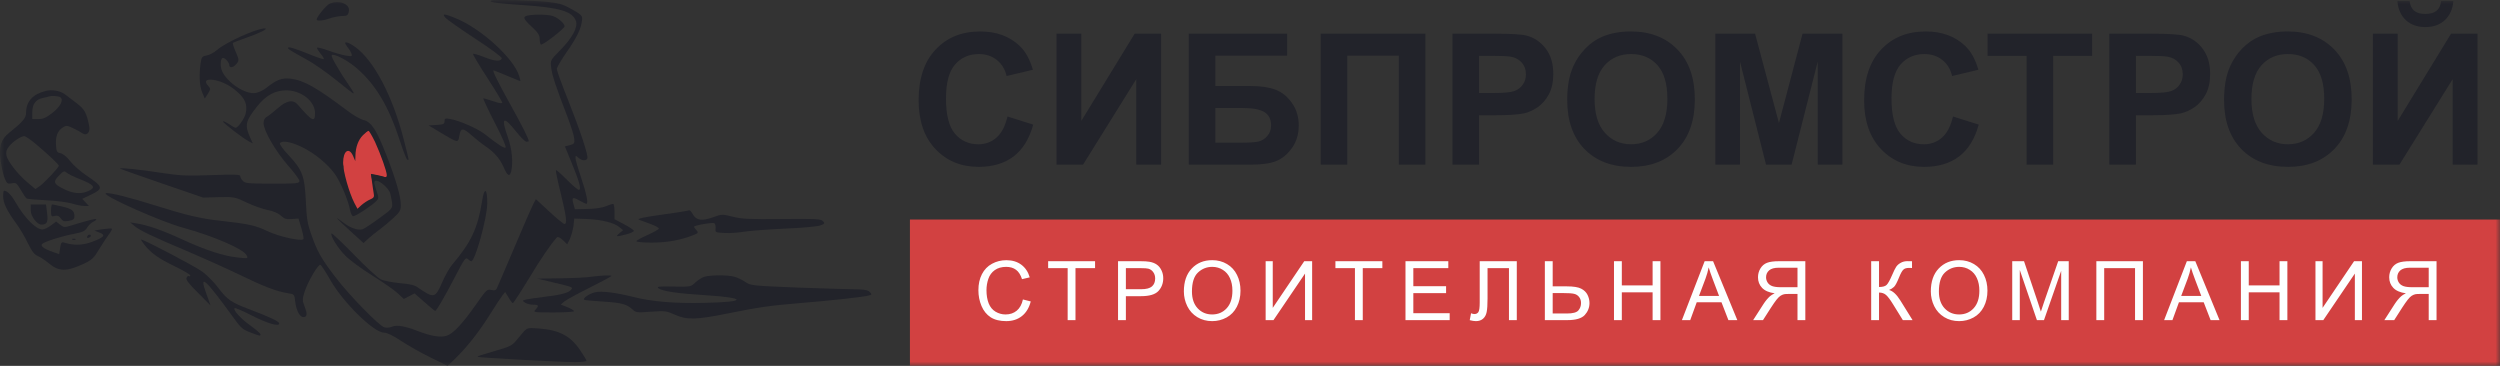 <svg width="287" height="42" viewBox="0 0 287 42" fill="none" xmlns="http://www.w3.org/2000/svg">
<rect x="0" y="0" width="287" height="42" fill="#333333" stroke="none"/>
<g clip-path="url(#clip0_4636_2309)">
<mask id="mask0_4636_2309" style="mask-type:luminance" maskUnits="userSpaceOnUse" x="0" y="0" width="287" height="42">
<path d="M287 0H0V42H287V0Z" fill="white"/>
</mask>
<g mask="url(#mask0_4636_2309)">
<path d="M286.999 25.2H104.459V42H286.999V25.2Z" fill="#D24141"/>
<path d="M117.43 34.378L118.33 34.604C118.142 35.34 117.802 35.901 117.31 36.289C116.822 36.673 116.223 36.865 115.515 36.865C114.783 36.865 114.186 36.718 113.726 36.422C113.268 36.124 112.919 35.694 112.678 35.13C112.44 34.568 112.32 33.963 112.32 33.317C112.32 32.613 112.455 31.999 112.724 31.476C112.996 30.95 113.381 30.552 113.879 30.281C114.379 30.007 114.93 29.87 115.529 29.87C116.21 29.87 116.781 30.043 117.245 30.387C117.709 30.732 118.032 31.216 118.214 31.84L117.328 32.048C117.171 31.556 116.942 31.198 116.642 30.973C116.343 30.748 115.965 30.636 115.511 30.636C114.989 30.636 114.551 30.761 114.198 31.01C113.849 31.259 113.603 31.594 113.461 32.016C113.32 32.434 113.248 32.867 113.248 33.312C113.248 33.888 113.331 34.391 113.498 34.821C113.669 35.249 113.932 35.569 114.287 35.781C114.642 35.993 115.027 36.099 115.441 36.099C115.945 36.099 116.372 35.955 116.721 35.666C117.071 35.377 117.307 34.947 117.43 34.378ZM122.567 36.75V30.784H120.327V29.986H125.714V30.784H123.466V36.75H122.567ZM128.351 36.75V29.986H130.916C131.367 29.986 131.712 30.007 131.95 30.05C132.284 30.106 132.563 30.212 132.789 30.369C133.015 30.522 133.195 30.739 133.331 31.019C133.471 31.299 133.54 31.607 133.54 31.942C133.54 32.517 133.357 33.005 132.989 33.405C132.62 33.802 131.956 34 130.994 34H129.251V36.75H128.351ZM129.251 33.202H131.008C131.589 33.202 132.002 33.094 132.247 32.879C132.49 32.663 132.613 32.36 132.613 31.97C132.613 31.687 132.54 31.445 132.394 31.245C132.253 31.042 132.064 30.908 131.829 30.844C131.678 30.804 131.398 30.784 130.99 30.784H129.251V33.202ZM135.908 33.456C135.908 32.333 136.211 31.454 136.817 30.821C137.422 30.184 138.205 29.866 139.163 29.866C139.791 29.866 140.357 30.015 140.86 30.313C141.364 30.612 141.747 31.028 142.01 31.564C142.276 32.096 142.409 32.7 142.409 33.377C142.409 34.063 142.27 34.677 141.991 35.218C141.714 35.76 141.319 36.17 140.809 36.45C140.299 36.727 139.749 36.865 139.158 36.865C138.519 36.865 137.947 36.712 137.442 36.404C136.939 36.096 136.557 35.676 136.297 35.144C136.038 34.612 135.908 34.049 135.908 33.456ZM136.836 33.469C136.836 34.285 137.055 34.928 137.494 35.398C137.936 35.866 138.489 36.099 139.154 36.099C139.831 36.099 140.387 35.863 140.823 35.389C141.262 34.915 141.481 34.243 141.481 33.373C141.481 32.822 141.388 32.342 141.199 31.933C141.013 31.521 140.74 31.202 140.378 30.978C140.019 30.75 139.616 30.636 139.167 30.636C138.531 30.636 137.983 30.855 137.521 31.291C137.065 31.725 136.836 32.451 136.836 33.469ZM145.296 29.986H146.112V35.343L149.728 29.986H150.633V36.75H149.817V31.407L146.196 36.75H145.296V29.986ZM155.547 36.75V30.784H153.306V29.986H158.695V30.784H156.446V36.75H155.547ZM161.35 36.75V29.986H166.266V30.784H162.25V32.856H166.01V33.649H162.25V35.952H166.423V36.75H161.35ZM169.871 29.986H174.128V36.75H173.229V30.784H170.77V34.268C170.77 34.975 170.736 35.493 170.669 35.823C170.603 36.152 170.464 36.409 170.251 36.593C170.038 36.775 169.768 36.865 169.44 36.865C169.242 36.865 169.004 36.828 168.725 36.755L168.878 35.961C169.027 36.023 169.154 36.053 169.259 36.053C169.463 36.053 169.616 35.978 169.718 35.827C169.821 35.673 169.871 35.313 169.871 34.748V29.986ZM177.349 29.986H178.248V32.874H179.871C180.628 32.874 181.177 32.962 181.517 33.137C181.858 33.312 182.101 33.551 182.25 33.852C182.398 34.154 182.473 34.465 182.473 34.784C182.473 35.307 182.293 35.766 181.935 36.16C181.576 36.553 180.908 36.75 179.931 36.75H177.349V29.986ZM178.248 35.989H179.894C180.562 35.989 180.997 35.872 181.197 35.638C181.401 35.401 181.503 35.117 181.503 34.784C181.503 34.514 181.429 34.285 181.281 34.097C181.136 33.906 180.941 33.783 180.697 33.728C180.452 33.672 180.039 33.645 179.454 33.645H178.248V35.989ZM185.286 36.75V29.986H186.185V32.763H189.719V29.986H190.618V36.75H189.719V33.562H186.185V36.75H185.286ZM193.083 36.75L195.694 29.986H196.662L199.445 36.75H198.42L197.627 34.701H194.784L194.038 36.75H193.083ZM195.044 33.972H197.349L196.639 32.099C196.423 31.53 196.263 31.062 196.157 30.696C196.071 31.13 195.948 31.561 195.791 31.988L195.044 33.972ZM207.252 36.75H206.352V33.746H205.308C205.077 33.746 204.909 33.757 204.808 33.779C204.669 33.812 204.532 33.872 204.396 33.959C204.263 34.045 204.111 34.195 203.941 34.411C203.771 34.626 203.555 34.937 203.292 35.343L202.392 36.75H201.261L202.444 34.909C202.678 34.549 202.927 34.249 203.19 34.009C203.313 33.898 203.495 33.786 203.732 33.672C203.08 33.583 202.598 33.374 202.285 33.045C201.973 32.716 201.817 32.311 201.817 31.831C201.817 31.459 201.912 31.119 202.1 30.811C202.288 30.504 202.541 30.29 202.856 30.17C203.171 30.047 203.632 29.986 204.237 29.986H207.252V36.75ZM206.352 32.971V30.733H204.2C203.697 30.733 203.327 30.836 203.093 31.042C202.86 31.248 202.744 31.511 202.744 31.831C202.744 32.05 202.804 32.253 202.926 32.44C203.046 32.625 203.222 32.76 203.454 32.846C203.686 32.929 204.007 32.971 204.419 32.971H206.352ZM214.811 29.986H215.711V32.948C216.121 32.948 216.411 32.87 216.577 32.713C216.744 32.553 216.958 32.171 217.218 31.568C217.406 31.125 217.561 30.813 217.681 30.632C217.804 30.447 217.98 30.293 218.205 30.17C218.431 30.044 218.679 29.981 218.951 29.981C219.297 29.981 219.48 29.984 219.499 29.99V30.765C219.468 30.765 219.407 30.764 219.318 30.761C219.219 30.758 219.159 30.756 219.137 30.756C218.85 30.756 218.636 30.825 218.498 30.964C218.355 31.102 218.193 31.398 218.01 31.85C217.781 32.422 217.588 32.783 217.431 32.934C217.273 33.082 217.085 33.2 216.865 33.289C217.304 33.409 217.737 33.812 218.163 34.498L219.563 36.75H218.446L217.311 34.914C216.998 34.406 216.737 34.058 216.527 33.871C216.317 33.68 216.044 33.585 215.711 33.585V36.75H214.811V29.986ZM221.658 33.456C221.658 32.333 221.961 31.454 222.566 30.821C223.173 30.184 223.955 29.866 224.913 29.866C225.541 29.866 226.106 30.015 226.61 30.313C227.114 30.612 227.497 31.028 227.76 31.564C228.026 32.096 228.159 32.7 228.159 33.377C228.159 34.063 228.019 34.677 227.742 35.218C227.463 35.76 227.07 36.17 226.559 36.45C226.049 36.727 225.499 36.865 224.909 36.865C224.268 36.865 223.696 36.712 223.193 36.404C222.689 36.096 222.307 35.676 222.047 35.144C221.788 34.612 221.658 34.049 221.658 33.456ZM222.585 33.469C222.585 34.285 222.805 34.928 223.244 35.398C223.686 35.866 224.239 36.099 224.903 36.099C225.581 36.099 226.137 35.863 226.573 35.389C227.012 34.915 227.231 34.243 227.231 33.373C227.231 32.822 227.137 32.342 226.948 31.933C226.763 31.521 226.489 31.202 226.127 30.978C225.77 30.75 225.366 30.636 224.917 30.636C224.281 30.636 223.732 30.855 223.271 31.291C222.814 31.725 222.585 32.451 222.585 33.469ZM231.004 36.75V29.986H232.358L233.967 34.775C234.116 35.221 234.224 35.555 234.292 35.776C234.369 35.53 234.489 35.169 234.653 34.692L236.281 29.986H237.491V36.75H236.624V31.088L234.649 36.75H233.837L231.872 30.991V36.75H231.004ZM240.661 29.986H246.007V36.75H245.103V30.784H241.561V36.75H240.661V29.986ZM248.441 36.75L251.051 29.986H252.02L254.802 36.75H253.778L252.984 34.701H250.142L249.396 36.75H248.441ZM250.401 33.972H252.707L251.996 32.099C251.78 31.53 251.62 31.062 251.514 30.696C251.428 31.13 251.305 31.561 251.148 31.988L250.401 33.972ZM257.257 36.75V29.986H258.157V32.763H261.691V29.986H262.59V36.75H261.691V33.562H258.157V36.75H257.257ZM265.816 29.986H266.632V35.343L270.248 29.986H271.153V36.75H270.337V31.407L266.716 36.75H265.816V29.986ZM279.715 36.75H278.816V33.746H277.773C277.541 33.746 277.374 33.757 277.271 33.779C277.133 33.812 276.995 33.872 276.859 33.959C276.726 34.045 276.575 34.195 276.405 34.411C276.235 34.626 276.018 34.937 275.755 35.343L274.856 36.75H273.725L274.907 34.909C275.142 34.549 275.391 34.249 275.654 34.009C275.777 33.898 275.958 33.786 276.196 33.672C275.544 33.583 275.062 33.374 274.75 33.045C274.437 32.716 274.281 32.311 274.281 31.831C274.281 31.459 274.375 31.119 274.564 30.811C274.753 30.504 275.004 30.29 275.319 30.17C275.635 30.047 276.096 29.986 276.702 29.986H279.715V36.75ZM278.816 32.971V30.733H276.665C276.16 30.733 275.791 30.836 275.556 31.042C275.325 31.248 275.209 31.511 275.209 31.831C275.209 32.05 275.269 32.253 275.389 32.44C275.509 32.625 275.686 32.76 275.918 32.846C276.15 32.929 276.472 32.971 276.882 32.971H278.816Z" fill="#FDFFFF"/>
<path d="M115.658 13.373L118.616 14.306C118.162 15.947 117.407 17.167 116.349 17.967C115.297 18.76 113.962 19.156 112.341 19.156C110.335 19.156 108.686 18.476 107.394 17.116C106.103 15.749 105.457 13.882 105.457 11.517C105.457 9.015 106.106 7.074 107.405 5.693C108.703 4.305 110.41 3.611 112.525 3.611C114.374 3.611 115.875 4.155 117.029 5.242C117.716 5.884 118.231 6.807 118.575 8.01L115.556 8.728C115.376 7.949 115.002 7.334 114.432 6.882C113.869 6.431 113.182 6.206 112.371 6.206C111.252 6.206 110.341 6.605 109.641 7.405C108.947 8.205 108.6 9.501 108.6 11.291C108.6 13.192 108.943 14.546 109.63 15.352C110.317 16.159 111.211 16.562 112.309 16.562C113.121 16.562 113.817 16.306 114.402 15.793C114.985 15.28 115.404 14.474 115.658 13.373ZM121.284 3.868H124.138V13.876L130.259 3.868H133.299V18.9H130.445V9.087L124.335 18.9H121.284V3.868ZM136.473 3.868H147.766V6.39H139.522V9.876H143.604C144.73 9.876 145.664 10.013 146.406 10.287C147.148 10.56 147.78 11.066 148.302 11.804C148.831 12.543 149.096 13.407 149.096 14.399C149.096 15.417 148.831 16.289 148.302 17.013C147.773 17.738 147.169 18.233 146.489 18.5C145.815 18.767 144.854 18.9 143.604 18.9H136.473V3.868ZM139.522 16.378H142.491C143.438 16.378 144.105 16.333 144.489 16.244C144.874 16.148 145.208 15.937 145.489 15.608C145.777 15.28 145.922 14.877 145.922 14.399C145.922 13.701 145.671 13.195 145.17 12.881C144.675 12.56 143.826 12.399 142.625 12.399H139.522V16.378ZM151.62 3.868H163.635V18.9H160.584V6.39H154.67V18.9H151.62V3.868ZM166.746 18.9V3.868H171.641C173.496 3.868 174.705 3.943 175.268 4.093C176.134 4.319 176.859 4.811 177.442 5.57C178.026 6.322 178.318 7.296 178.318 8.492C178.318 9.415 178.149 10.191 177.813 10.82C177.476 11.449 177.048 11.944 176.525 12.307C176.009 12.662 175.484 12.898 174.949 13.014C174.221 13.158 173.166 13.229 171.786 13.229H169.797V18.9H166.746ZM169.797 6.411V10.676H171.466C172.668 10.676 173.472 10.598 173.877 10.441C174.282 10.283 174.599 10.037 174.825 9.702C175.059 9.367 175.175 8.978 175.175 8.533C175.175 7.986 175.013 7.535 174.691 7.18C174.369 6.824 173.959 6.602 173.464 6.513C173.1 6.445 172.369 6.411 171.27 6.411H169.797ZM179.916 11.476C179.916 9.945 180.146 8.66 180.606 7.621C180.949 6.855 181.416 6.168 182.007 5.56C182.604 4.951 183.257 4.5 183.965 4.206C184.905 3.81 185.991 3.611 187.221 3.611C189.447 3.611 191.226 4.298 192.558 5.672C193.898 7.046 194.567 8.957 194.567 11.404C194.567 13.831 193.905 15.732 192.579 17.105C191.253 18.473 189.481 19.156 187.263 19.156C185.016 19.156 183.23 18.476 181.903 17.116C180.578 15.749 179.916 13.869 179.916 11.476ZM183.058 11.373C183.058 13.076 183.454 14.368 184.243 15.249C185.033 16.125 186.035 16.562 187.252 16.562C188.468 16.562 189.464 16.128 190.24 15.26C191.023 14.385 191.415 13.076 191.415 11.333C191.415 9.61 191.034 8.325 190.271 7.477C189.515 6.629 188.509 6.206 187.252 6.206C185.994 6.206 184.981 6.636 184.212 7.498C183.443 8.352 183.058 9.644 183.058 11.373ZM196.917 18.9V3.868H201.482L204.223 14.122L206.933 3.868H211.508V18.9H208.675V7.067L205.676 18.9H202.739L199.75 7.067V18.9H196.917ZM224.202 13.373L227.16 14.306C226.706 15.947 225.951 17.167 224.893 17.967C223.842 18.76 222.506 19.156 220.885 19.156C218.879 19.156 217.23 18.476 215.938 17.116C214.647 15.749 214.001 13.882 214.001 11.517C214.001 9.015 214.651 7.074 215.949 5.693C217.248 4.305 218.954 3.611 221.071 3.611C222.918 3.611 224.419 4.155 225.573 5.242C226.26 5.884 226.775 6.807 227.119 8.01L224.1 8.728C223.921 7.949 223.547 7.334 222.976 6.882C222.413 6.431 221.726 6.206 220.915 6.206C219.796 6.206 218.885 6.605 218.185 7.405C217.491 8.205 217.144 9.501 217.144 11.291C217.144 13.192 217.487 14.546 218.174 15.352C218.861 16.159 219.755 16.562 220.853 16.562C221.665 16.562 222.362 16.306 222.946 15.793C223.529 15.28 223.948 14.474 224.202 13.373ZM232.652 18.9V6.411H228.17V3.868H240.174V6.411H235.702V18.9H232.652ZM242.152 18.9V3.868H247.047C248.902 3.868 250.11 3.943 250.674 4.093C251.54 4.319 252.264 4.811 252.848 5.57C253.432 6.322 253.724 7.296 253.724 8.492C253.724 9.415 253.555 10.191 253.219 10.82C252.882 11.449 252.453 11.944 251.931 12.307C251.416 12.662 250.89 12.898 250.354 13.014C249.626 13.158 248.572 13.229 247.191 13.229H245.203V18.9H242.152ZM245.203 6.411V10.676H246.872C248.074 10.676 248.878 10.598 249.283 10.441C249.688 10.283 250.004 10.037 250.231 9.702C250.465 9.367 250.581 8.978 250.581 8.533C250.581 7.986 250.419 7.535 250.097 7.18C249.774 6.824 249.365 6.602 248.871 6.513C248.506 6.445 247.775 6.411 246.676 6.411H245.203ZM255.322 11.476C255.322 9.945 255.552 8.66 256.012 7.621C256.355 6.855 256.822 6.168 257.413 5.56C258.01 4.951 258.663 4.5 259.37 4.206C260.311 3.81 261.397 3.611 262.626 3.611C264.853 3.611 266.632 4.298 267.964 5.672C269.303 7.046 269.973 8.957 269.973 11.404C269.973 13.831 269.311 15.732 267.985 17.105C266.659 18.473 264.887 19.156 262.668 19.156C260.421 19.156 258.636 18.476 257.31 17.116C255.984 15.749 255.322 13.869 255.322 11.476ZM258.464 11.373C258.464 13.076 258.859 14.368 259.649 15.249C260.439 16.125 261.442 16.562 262.658 16.562C263.874 16.562 264.87 16.128 265.646 15.26C266.429 14.385 266.821 13.076 266.821 11.333C266.821 9.61 266.44 8.325 265.677 7.477C264.921 6.629 263.915 6.206 262.658 6.206C261.4 6.206 260.387 6.636 259.618 7.498C258.849 8.352 258.464 9.644 258.464 11.373ZM272.406 3.868H275.26V13.876L281.381 3.868H284.421V18.9H281.566V9.087L275.456 18.9H272.406V3.868ZM280.237 0.125H281.649C281.566 1.055 281.236 1.786 280.659 2.319C280.089 2.846 279.347 3.109 278.434 3.109C277.52 3.109 276.775 2.846 276.198 2.319C275.627 1.786 275.301 1.055 275.219 0.125H276.63C276.678 0.61 276.85 0.979 277.145 1.232C277.441 1.479 277.87 1.602 278.434 1.602C278.997 1.602 279.427 1.479 279.722 1.232C280.016 0.979 280.188 0.61 280.237 0.125Z" fill="#22232A"/>
<path d="M44.74 20.458L42.59 14.643L40.508 16.412V17.45L39.634 16.982L39.164 18.119L39.433 19.122L39.231 20.325L40.911 24.135L43.127 22.598L42.59 19.99L44.74 20.458Z" fill="#D24141"/>
<path d="M56.364 0.073C56.077 0.252 57.098 0.394 60.106 0.59C64.296 0.875 65.746 1.321 66.122 2.425C66.355 3.138 65.693 4.368 64.314 5.757C63.186 6.916 63.168 6.916 63.275 7.753C63.365 8.608 63.83 10.016 65.156 13.437C65.549 14.489 65.907 15.593 65.925 15.914C65.979 16.448 65.925 16.52 65.424 16.662L64.851 16.805L65.639 18.729C66.534 20.903 66.767 21.794 66.445 21.794C66.319 21.794 65.693 21.259 65.066 20.618C64.421 19.977 63.866 19.478 63.813 19.531C63.777 19.567 64.01 20.76 64.368 22.168C65.012 24.823 65.138 25.714 64.797 25.714C64.69 25.714 63.902 25.073 63.06 24.288L61.521 22.863L61.216 23.433C61.055 23.754 60.124 25.857 59.175 28.119C58.208 30.365 57.313 32.485 57.17 32.806C56.955 33.34 56.865 33.394 56.4 33.287C55.916 33.18 55.827 33.269 54.717 34.855C53.123 37.136 52.048 38.294 51.279 38.543C50.58 38.775 49.506 38.597 47.93 37.991C46.516 37.438 45.549 37.278 45.047 37.492C44.815 37.599 44.403 37.652 44.134 37.581C43.543 37.438 40.034 33.839 38.458 31.754C36.865 29.67 36.435 28.886 35.772 27.015C35.289 25.678 35.199 25.108 35.11 23.041C34.967 20.172 34.716 19.513 33.087 17.767C32.496 17.143 32.066 16.555 32.137 16.448C32.352 16.092 33.409 16.27 34.644 16.876C36.095 17.571 37.617 18.818 38.44 19.977C39.067 20.832 39.998 23.041 40.195 24.146C40.267 24.52 40.428 24.823 40.553 24.823C40.84 24.823 42.791 23.54 43.203 23.077C43.49 22.774 43.49 22.685 43.239 21.972C43.096 21.562 42.97 21.099 42.97 20.974C42.97 20.226 44.671 21.455 44.833 22.329C45.155 24.004 45.28 23.772 43.561 25.037C42.702 25.678 41.824 26.249 41.627 26.32C41.09 26.48 40.195 26.16 39.389 25.536C38.225 24.627 38.566 25.019 40.213 26.516L41.735 27.906L42.308 27.371C42.63 27.086 43.203 26.623 43.597 26.338C43.991 26.052 44.689 25.465 45.173 25.019C45.907 24.342 46.014 24.146 46.014 23.522C46.014 22.56 45.441 20.582 44.385 17.874C43.221 14.898 42.666 14.025 41.735 13.776C41.359 13.687 40.535 13.206 39.926 12.742C36.327 10.034 34.877 9.214 33.373 9.036C32.37 8.911 31.761 9.143 30.598 10.069C30.239 10.355 29.684 10.622 29.326 10.675C28.162 10.871 26.049 9.464 25.477 8.127C25.244 7.539 25.315 6.648 25.602 6.648C25.852 6.648 26.318 7.183 26.318 7.468C26.318 7.824 26.748 7.789 27.088 7.397C27.482 6.969 27.464 6.862 27.016 5.847C26.819 5.401 26.694 4.974 26.73 4.92C26.784 4.884 27.464 4.617 28.234 4.35C29.828 3.797 30.866 3.281 30.401 3.263C29.487 3.245 25.888 4.867 24.886 5.757C24.581 6.025 24.062 6.31 23.74 6.363C23.184 6.47 23.131 6.542 23.023 7.308C22.844 8.68 22.898 9.82 23.203 10.586L23.507 11.317L23.865 10.764C24.187 10.248 24.187 10.176 23.919 9.873C23.489 9.41 23.561 9.143 24.134 9.143C25.047 9.143 26.3 9.695 27.213 10.515C28.162 11.352 28.431 12.03 28.198 13.045C28.073 13.598 27.321 14.667 27.052 14.667C26.963 14.667 26.605 14.471 26.247 14.221C25.888 13.99 25.602 13.865 25.602 13.954C25.602 14.114 27.912 15.896 28.61 16.253L29.022 16.466L28.717 15.789C28.073 14.346 28.18 13.9 29.523 12.208C30.526 10.943 31.582 10.373 32.854 10.373C34.59 10.373 36.166 11.62 36.166 12.992C36.166 14.096 35.844 13.936 34.197 12.03C33.642 11.388 32.925 11.513 31.869 12.439C31.385 12.867 30.812 13.312 30.615 13.419C30.383 13.544 30.257 13.794 30.257 14.132C30.257 14.987 31.618 17.339 33.033 18.961C33.767 19.78 34.358 20.6 34.376 20.76C34.376 21.063 34.107 21.081 31.278 21.081C28.485 21.081 28.127 21.046 27.876 20.76C27.697 20.582 27.572 20.333 27.572 20.208C27.572 20.03 26.891 20.012 24.313 20.101C21.502 20.208 20.696 20.172 18.708 19.87C16.094 19.46 13.641 19.21 13.784 19.353C13.838 19.406 16.004 20.172 18.601 21.063L23.328 22.685L25.136 22.631C26.891 22.596 26.981 22.614 28.323 23.255C29.076 23.611 30.168 24.004 30.741 24.11C31.385 24.235 31.958 24.485 32.263 24.77C32.639 25.126 32.871 25.197 33.498 25.144L34.268 25.09L34.608 26.231C34.788 26.837 34.895 27.407 34.823 27.46C34.555 27.727 31.976 27.14 30.741 26.552C29.38 25.892 28.52 25.696 25.423 25.358C23.059 25.108 21.412 24.716 17.902 23.611C14.966 22.685 12.513 22.061 12.155 22.186C11.582 22.382 18.493 25.465 21.018 26.142C24.51 27.104 27.912 28.565 28.305 29.295C28.503 29.687 28.503 29.687 27.321 29.563C25.691 29.402 23.614 28.725 20.946 27.496C18.708 26.462 17.007 25.857 15.664 25.643L14.948 25.536L15.396 25.91C16.022 26.445 17.311 27.068 21.394 28.797C23.364 29.634 26.139 30.881 27.572 31.576C30.239 32.877 31.779 33.465 33.051 33.661C33.785 33.768 33.803 33.786 33.892 34.659C34.017 35.639 34.411 36.405 34.823 36.405C35.253 36.405 35.307 36.066 34.984 35.229C34.698 34.481 34.698 34.356 34.967 33.501C35.325 32.36 36.524 30.311 36.775 30.4C36.882 30.436 37.402 31.22 37.921 32.146C39.389 34.73 42.917 38.187 44.081 38.187C44.421 38.187 45.137 38.525 46.068 39.149C46.874 39.684 48.396 40.539 49.452 41.056L51.386 42L52.299 41.127C53.66 39.79 54.967 38.133 56.221 36.138C56.829 35.158 57.492 34.16 57.671 33.928L57.993 33.519L58.387 34.16C58.584 34.516 58.817 34.801 58.871 34.801C58.942 34.801 59.766 33.536 60.697 32.004C62.129 29.634 63.239 28.013 63.938 27.247C64.027 27.14 64.296 27.264 64.618 27.567L65.12 28.048L65.424 27.425C65.585 27.068 65.764 26.409 65.836 25.928L65.925 25.09L67.394 25.144C69.077 25.215 70.509 25.572 71.1 26.07L71.53 26.427L71.1 26.783C70.617 27.193 70.688 27.211 71.888 26.908C72.389 26.783 72.783 26.587 72.765 26.498C72.765 26.409 72.264 26.07 71.655 25.75L70.545 25.162V24.271C70.545 23.79 70.473 23.398 70.384 23.398C70.294 23.398 69.918 23.522 69.542 23.683C69.148 23.843 68.271 23.986 67.43 23.986L65.997 24.021L65.836 23.433C65.603 22.667 65.746 22.56 66.516 23.023C66.874 23.219 67.233 23.398 67.322 23.398C67.573 23.398 67.322 22.186 66.677 20.279C66.337 19.282 66.069 18.337 66.069 18.159C66.069 17.838 66.087 17.838 66.391 18.105C66.785 18.462 67.304 18.498 67.43 18.177C67.555 17.838 66.624 15.041 65.173 11.37C64.475 9.642 63.92 8.092 63.92 7.913C63.92 7.753 64.439 6.862 65.084 5.936C66.266 4.243 66.731 3.245 66.821 2.283C66.874 1.82 66.767 1.695 65.693 1.089C64.726 0.537 64.26 0.376 63.007 0.234C61.216 0.038 56.614 -0.087 56.364 0.073ZM43.06 16.306C43.722 17.767 44.403 19.674 44.403 20.119C44.403 20.297 44.313 20.369 44.152 20.315C44.009 20.262 43.597 20.155 43.239 20.083L42.577 19.959L42.702 20.832C42.755 21.313 42.863 21.919 42.899 22.186C42.988 22.596 42.917 22.721 42.487 22.899C42.218 23.006 41.771 23.309 41.502 23.54L41.036 23.968L40.678 23.291C40.07 22.097 39.389 19.674 39.389 18.694C39.389 17.304 40.07 16.84 40.535 17.91L40.786 18.498L40.804 17.874C40.822 16.894 41.126 16.074 41.663 15.522C41.932 15.255 42.218 15.023 42.308 15.023C42.38 15.023 42.72 15.611 43.06 16.306Z" fill="#22232A"/>
<path d="M37.854 0.412C37.495 0.555 36.35 1.945 36.35 2.23C36.35 2.444 37.084 2.39 37.871 2.105C38.265 1.962 38.892 1.856 39.25 1.838C39.823 1.838 39.949 1.766 40.038 1.357C40.271 0.502 38.999 -0.051 37.854 0.412Z" fill="#22232A"/>
<path d="M51.139 2.034C51.318 2.248 52.876 3.334 54.577 4.457C56.332 5.597 57.657 6.577 57.603 6.702C57.478 7.094 56.815 7.041 55.597 6.559C54.935 6.292 54.362 6.132 54.308 6.185C54.255 6.239 54.989 7.468 55.938 8.929C56.887 10.39 57.657 11.673 57.657 11.78C57.657 11.905 57.281 11.851 56.636 11.62C56.081 11.442 55.562 11.281 55.49 11.281C55.418 11.281 56.009 12.546 56.797 14.079C57.71 15.843 58.158 16.912 58.033 16.948C57.818 17.019 57.245 16.645 55.651 15.397C54.792 14.738 52.679 13.812 51.623 13.651C51.121 13.562 51.031 13.598 51.031 13.918C51.031 14.239 50.906 14.293 50.118 14.346L49.205 14.399L50.602 15.237C52.607 16.431 52.589 16.431 52.733 15.576C52.894 14.649 53.144 14.649 54.129 15.522C54.541 15.896 55.257 16.466 55.705 16.769C56.725 17.464 57.37 18.177 57.818 19.193C58.248 20.191 58.498 20.333 58.677 19.709C58.928 18.747 58.785 17.09 58.301 15.754C57.478 13.438 57.782 13.241 59.268 15.13C59.77 15.754 60.289 16.27 60.432 16.27C60.575 16.27 60.701 16.235 60.701 16.199C60.701 15.95 59.913 14.364 58.606 12.03C57.137 9.393 56.493 8.074 56.654 8.074C56.69 8.074 57.406 8.359 58.212 8.698C59.035 9.036 59.716 9.321 59.734 9.321C59.77 9.321 59.698 9.054 59.608 8.751C59.035 6.738 55.239 3.281 52.303 2.087C50.996 1.553 50.691 1.535 51.139 2.034Z" fill="#22232A"/>
<path d="M60.574 1.784C59.965 1.908 60.072 2.176 61.057 3.084C61.773 3.744 61.952 4.029 61.952 4.474C61.952 4.777 62.024 5.062 62.096 5.116C62.293 5.223 64.817 3.28 64.817 3.013C64.817 2.71 64.101 2.069 63.51 1.855C63.009 1.659 61.38 1.623 60.574 1.784Z" fill="#22232A"/>
<path d="M39.677 5.081C39.748 5.206 39.892 5.438 40.017 5.58C40.142 5.723 40.286 5.99 40.357 6.168C40.447 6.471 40.393 6.489 39.713 6.382C39.283 6.311 38.388 6.061 37.725 5.812C37.045 5.562 36.454 5.42 36.4 5.473C36.346 5.527 36.526 5.812 36.776 6.132C37.045 6.435 37.224 6.738 37.17 6.792C37.116 6.827 36.257 6.542 35.272 6.132C34.269 5.723 33.32 5.402 33.159 5.438C32.837 5.509 33.141 5.705 35.344 6.917C36.024 7.291 37.403 8.253 38.388 9.037C39.39 9.839 40.303 10.569 40.447 10.658C40.751 10.836 40.697 10.73 39.748 9.322C39.373 8.787 38.817 7.879 38.495 7.308C38.029 6.489 37.976 6.293 38.209 6.293C38.728 6.293 40.196 7.13 41.127 7.986C43.169 9.803 44.655 12.315 45.854 16.004C46.248 17.215 46.642 18.267 46.749 18.32C46.982 18.463 46.982 18.463 46.356 16.04C45.102 11.086 42.936 6.952 40.787 5.402C40.035 4.85 39.444 4.689 39.677 5.081Z" fill="#22232A"/>
<path d="M5.23 10.444C3.744 10.819 2.992 11.656 2.992 12.975C2.992 13.545 2.58 14.026 1.058 15.238C0.091 16.004 -0.16 16.841 0.091 18.57C0.18 19.247 0.395 20.12 0.539 20.476C0.789 21.082 0.879 21.136 1.344 21.046C1.828 20.939 1.917 21.011 2.383 21.795C2.651 22.276 2.956 22.721 3.045 22.775C3.135 22.846 4.138 22.935 5.284 22.989C6.447 23.042 7.772 23.22 8.256 23.363C8.739 23.523 9.384 23.648 9.67 23.648H10.208L9.832 23.238L9.438 22.828L10.333 22.401C11.927 21.652 11.891 21.474 9.885 20.12C9.205 19.657 8.381 18.926 8.041 18.48C7.665 18 7.235 17.643 6.949 17.59C6.537 17.501 6.483 17.412 6.43 16.681C6.358 15.683 6.609 15.024 7.182 14.65C7.593 14.382 7.683 14.382 8.399 14.721C8.829 14.917 9.294 15.184 9.473 15.309C9.939 15.647 10.387 15.184 10.243 14.489C9.921 12.903 9.724 12.565 8.829 11.87C8.328 11.496 7.719 11.015 7.468 10.836C6.949 10.427 5.982 10.248 5.23 10.444ZM6.913 11.157C7.343 11.442 6.967 12.209 6.018 12.957C5.301 13.509 4.961 13.67 4.406 13.67H3.708V12.868C3.708 11.959 4.102 11.424 4.907 11.246C5.194 11.193 5.498 11.121 5.588 11.086C5.946 10.961 6.662 11.015 6.913 11.157ZM4.138 16.556C5.57 17.768 6.752 18.872 6.752 19.033C6.752 19.229 5.14 20.939 4.585 21.349L4.066 21.706L3.171 20.957C2.043 20.013 0.879 18.516 0.736 17.839C0.664 17.465 0.736 17.18 1.04 16.806C1.47 16.253 2.401 15.63 2.795 15.63C2.92 15.63 3.529 16.039 4.138 16.556ZM9.08 20.53C10.888 21.242 11.085 21.545 10.028 21.973C9.259 22.311 8.31 22.205 7.307 21.688C6.143 21.118 6.071 20.868 6.752 20.173C7.289 19.621 7.379 19.585 7.647 19.817C7.808 19.977 8.453 20.28 9.08 20.53Z" fill="#22232A"/>
<path d="M55.346 23.077C54.844 26.196 54.092 27.817 51.925 30.365C51.621 30.704 51.102 31.63 50.762 32.414C49.956 34.267 49.813 34.285 47.915 32.967C47.61 32.735 46.966 32.592 45.891 32.503C44.978 32.414 44.047 32.236 43.689 32.058C43.349 31.88 41.952 30.597 40.609 29.207C39.266 27.835 38.12 26.748 38.067 26.802C37.87 26.997 38.765 28.476 39.642 29.349C40.144 29.866 41.558 30.9 42.794 31.666C44.029 32.432 45.336 33.359 45.694 33.697L46.357 34.321L46.983 34L47.592 33.679L48.72 34.677C49.347 35.23 49.902 35.693 49.956 35.693C50.099 35.693 50.977 34.196 52.194 31.862C53.376 29.581 53.465 29.492 53.752 29.777C53.877 29.902 54.038 29.991 54.11 29.991C54.54 29.991 55.919 25.055 55.937 23.363C55.954 21.599 55.596 21.42 55.346 23.077Z" fill="#22232A"/>
<path d="M0.35 22.514C0.35 23.262 0.797 24.206 1.836 25.614C2.248 26.166 2.856 27.2 3.197 27.913C3.662 28.857 3.949 29.231 4.343 29.392C4.629 29.516 5.184 29.873 5.578 30.211C6.76 31.191 7.601 31.209 9.571 30.3C10.556 29.837 10.771 29.641 11.362 28.643C11.738 28.02 12.257 27.236 12.49 26.915C12.74 26.594 12.902 26.291 12.848 26.256C12.794 26.202 12.329 26.238 11.791 26.309L10.825 26.47L11.415 26.701C12.185 26.986 11.97 27.236 10.556 27.77C9.499 28.162 8.479 28.198 7.404 27.859C7.064 27.752 7.011 27.824 6.903 28.465L6.796 29.178L6.079 28.928C5.005 28.554 4.575 28.216 4.862 27.984C5.22 27.699 7.154 27.093 8.515 26.844C9.517 26.648 9.768 26.523 10.001 26.131C10.162 25.863 10.484 25.561 10.717 25.454C10.95 25.347 11.093 25.222 11.039 25.169C10.95 25.079 10.377 25.222 8.192 25.881C7.404 26.131 7.315 26.113 6.903 25.792L6.438 25.436L5.847 25.881C5.506 26.131 5.077 26.345 4.88 26.345C4.128 26.345 2.821 25.026 1.764 23.191C1.299 22.371 0.815 21.89 0.457 21.89C0.403 21.89 0.35 22.175 0.35 22.514Z" fill="#22232A"/>
<path d="M3.527 24.128C3.527 24.841 4.244 25.786 4.763 25.786C5.408 25.768 5.533 25.518 5.408 24.467L5.282 23.469H4.405H3.527V24.128Z" fill="#22232A"/>
<path d="M5.857 24.182C5.857 24.859 5.893 24.895 6.287 24.788C6.591 24.716 6.788 24.788 6.985 25.073C7.218 25.411 7.361 25.447 7.899 25.358C8.4 25.269 8.543 25.144 8.543 24.841C8.543 24.182 8.275 23.986 7.182 23.719C6.591 23.594 6.072 23.469 6.001 23.469C5.911 23.469 5.857 23.79 5.857 24.182Z" fill="#22232A"/>
<path d="M78.872 24.2C78.783 24.235 77.404 24.449 75.846 24.663C73.93 24.93 73.106 25.108 73.339 25.215C73.518 25.286 74.145 25.518 74.718 25.732C75.273 25.928 75.703 26.177 75.631 26.266C75.578 26.355 74.969 26.694 74.288 26.997C73.608 27.3 73.053 27.621 73.053 27.692C73.053 27.781 73.841 27.852 74.808 27.852C76.562 27.852 78.12 27.567 79.481 27.033C80.179 26.765 80.215 26.712 79.946 26.427C79.803 26.266 79.678 26.088 79.678 26.035C79.678 25.874 81.809 25.5 82.006 25.625C82.113 25.696 82.167 25.963 82.149 26.213C82.095 26.676 82.131 26.694 83.151 26.747C83.725 26.783 84.745 26.712 85.39 26.605C86.034 26.498 88.147 26.338 90.063 26.248C91.979 26.177 93.823 25.999 94.145 25.892C94.7 25.678 94.718 25.643 94.468 25.375C94.199 25.126 93.626 25.108 89.759 25.144C85.999 25.18 85.174 25.144 84.118 24.877C82.901 24.574 82.865 24.574 81.844 24.948C80.573 25.393 79.946 25.304 79.552 24.627C79.248 24.11 79.212 24.093 78.872 24.2Z" fill="#22232A"/>
<path d="M10.065 27.051C9.904 27.3 10.029 27.407 10.316 27.229C10.459 27.122 10.477 27.033 10.37 26.962C10.262 26.908 10.119 26.944 10.065 27.051Z" fill="#22232A"/>
<path d="M8.329 27.514C8.454 27.567 8.615 27.55 8.669 27.496C8.741 27.443 8.633 27.389 8.436 27.407C8.239 27.407 8.186 27.461 8.329 27.514Z" fill="#22232A"/>
<path d="M16.597 28.119C17.367 29.082 18.191 29.67 20.106 30.596C21.055 31.059 21.843 31.523 21.843 31.612C21.843 31.719 21.772 31.754 21.682 31.701C21.593 31.648 21.467 31.736 21.413 31.897C21.324 32.111 21.682 32.592 22.739 33.625L24.171 35.069L23.705 33.768C22.792 31.291 23.526 31.95 26.821 36.494C27.645 37.652 27.895 37.848 28.755 38.169C29.883 38.597 29.901 38.597 29.901 38.383C29.901 38.276 29.399 37.848 28.791 37.403C27.663 36.619 26.732 35.585 26.928 35.371C27 35.318 27.878 35.692 28.88 36.209C30.742 37.153 32.05 37.527 32.05 37.135C32.05 36.904 31.083 36.441 28.647 35.514C26.535 34.712 26.087 34.409 25.084 33.073C24.601 32.431 23.777 31.594 23.276 31.22C22.506 30.632 16.525 27.496 16.203 27.496C16.149 27.496 16.328 27.781 16.597 28.119Z" fill="#22232A"/>
<path d="M67.863 31.772C67.326 31.861 65.715 31.932 64.282 31.95L61.686 31.986L63.477 32.413C65.858 32.983 65.804 32.966 65.536 33.286C65.249 33.625 64.39 33.857 62.402 34.088C61.525 34.195 60.594 34.338 60.361 34.391C59.949 34.498 59.949 34.516 60.254 34.73C60.45 34.872 60.862 34.979 61.185 34.979C61.847 34.979 61.901 35.086 61.471 35.549C61.185 35.852 61.274 35.87 63.53 35.87C64.838 35.87 65.894 35.799 65.894 35.727C65.894 35.638 65.554 35.425 65.142 35.264L64.372 34.961L64.819 34.587C65.07 34.391 66.377 33.678 67.738 33.001C69.081 32.324 70.191 31.736 70.191 31.683C70.191 31.558 69.081 31.611 67.863 31.772Z" fill="#22232A"/>
<path d="M80.862 31.772C80.575 31.861 80.11 32.164 79.823 32.431C79.304 32.931 79.268 32.931 77.299 32.895C75.562 32.859 75.329 32.895 75.615 33.108C76.063 33.429 77.8 33.697 81.023 33.893C85.786 34.196 85.714 34.677 80.916 34.766C77.442 34.855 74.828 34.623 72.697 34.089C70.727 33.59 69.062 33.376 68.31 33.554C67.683 33.697 66.878 34.231 67.057 34.409C67.092 34.463 68.095 34.552 69.259 34.623C71.408 34.766 71.927 34.908 72.643 35.55C73.001 35.888 73.18 35.906 74.738 35.781C76.332 35.674 76.511 35.692 77.46 36.12C78.838 36.743 79.895 36.726 83.584 35.977C87.004 35.282 88.489 35.069 91.767 34.801C95.097 34.534 99.215 34.089 99.716 33.928C100.111 33.821 100.111 33.786 99.842 33.519C99.645 33.305 99.233 33.233 98.445 33.215C97.819 33.215 94.829 33.127 91.767 33.02C86.377 32.806 86.198 32.788 85.571 32.378C85.213 32.129 84.658 31.861 84.317 31.772C83.584 31.558 81.578 31.558 80.862 31.772Z" fill="#22232A"/>
<path d="M60.128 38.062C59.913 38.312 59.501 38.793 59.232 39.131C58.838 39.612 58.48 39.808 57.352 40.129C55.15 40.77 54.756 40.895 54.846 40.967C54.935 41.056 64.353 41.572 66.037 41.572C66.735 41.572 67.326 41.501 67.326 41.412C67.326 41.323 67.004 40.788 66.61 40.218C65.499 38.561 64.21 37.884 61.829 37.706C60.629 37.617 60.539 37.634 60.128 38.062Z" fill="#22232A"/>
</g>
</g>
<defs>
<clipPath id="clip0_4636_2309">
<rect width="287" height="42" fill="white"/>
</clipPath>
</defs>
</svg>
